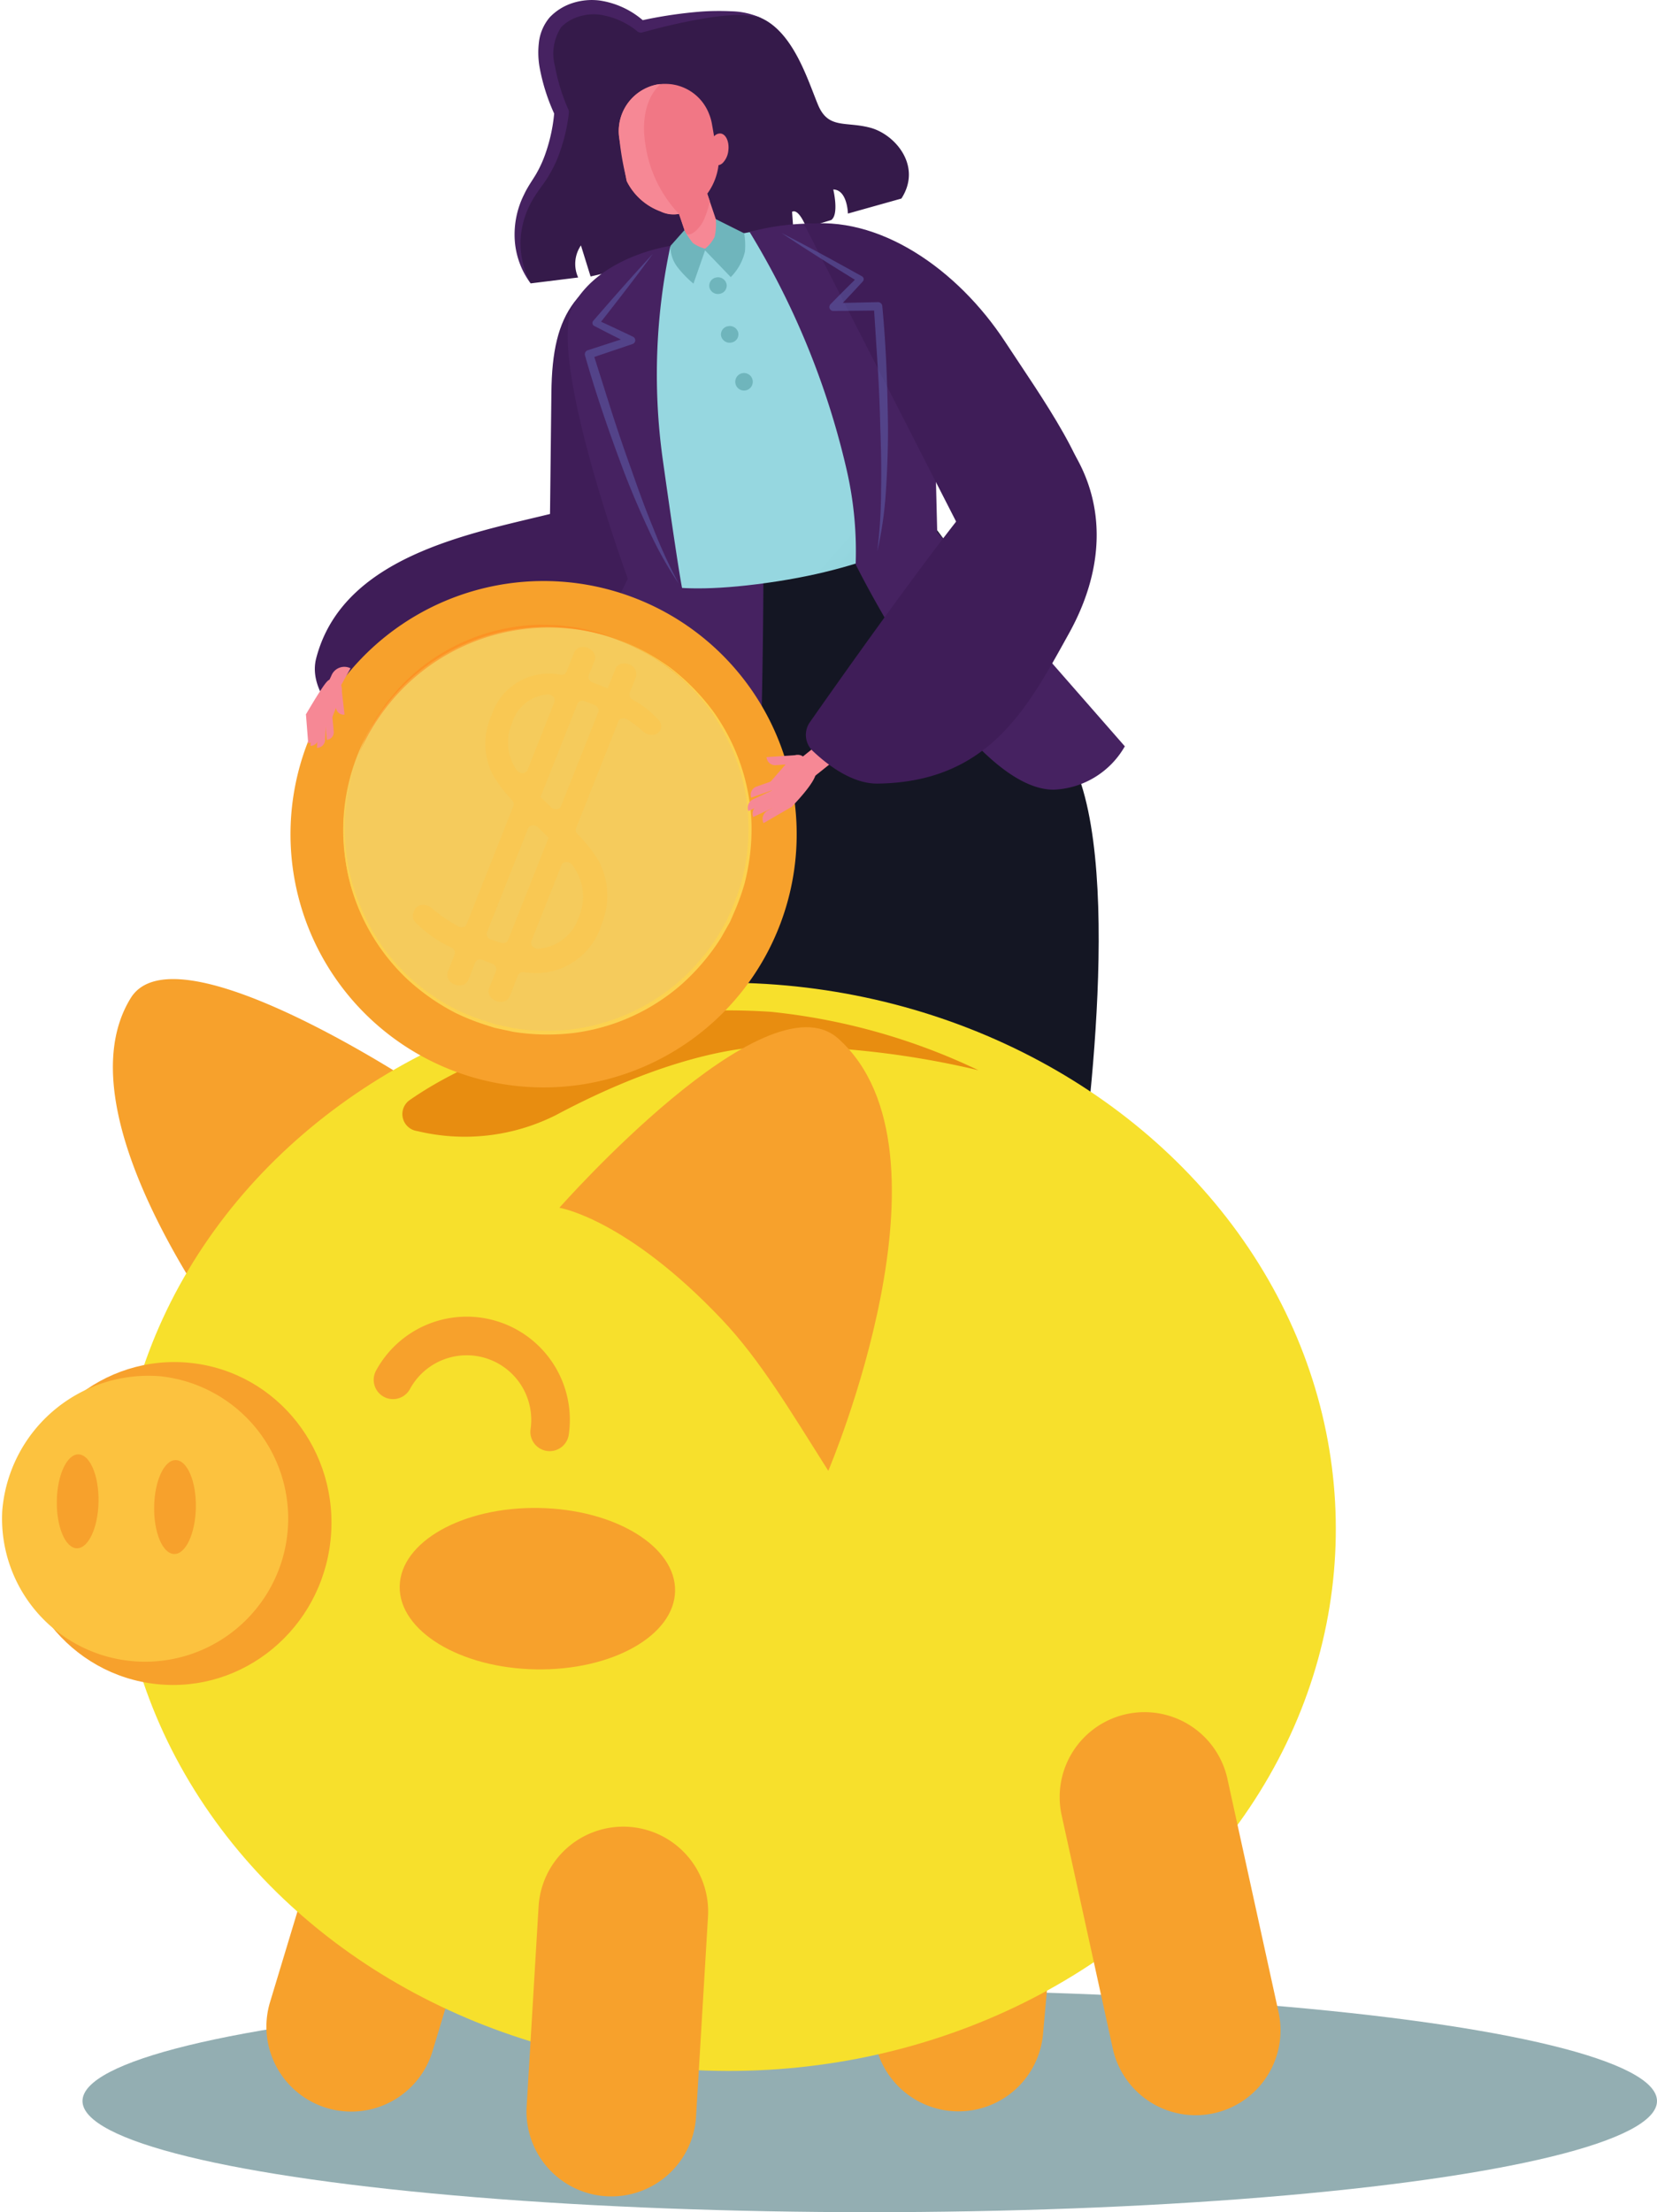 <svg xmlns="http://www.w3.org/2000/svg" xmlns:xlink="http://www.w3.org/1999/xlink" width="111.076" height="148.233" viewBox="0 0 111.076 148.233"><defs><style>.a{fill:rgba(26,84,93,0.47);}.b{fill:#351a4a;}.c{fill:#3f1d58;}.d{fill:#141623;}.e{fill:#462261;}.f{fill:#f7a12c;}.g{fill:#f7e02c;}.h{fill:#fcc23f;}.i{fill:#e88d10;}.j{fill:#f68895;}.k{fill:#e1dcff;}.l{fill:url(#a);}.m{fill:#6fb5bc;}.n{fill:#f17785;}.o{fill:#f5cb5c;}.p{opacity:0.58;}.q{fill:#ff881d;}.r{fill:#fac74e;opacity:0.69;}.s{fill:#fcd24f;}.t{opacity:0.54;}.u{fill:#5f5eaa;}</style><linearGradient id="a" x1="1.686" y1="1.216" x2="0.83" y2="0.413" gradientUnits="objectBoundingBox"><stop offset="0" stop-color="#6fb5bc"/><stop offset="0.804" stop-color="#96d7e0"/></linearGradient></defs><g transform="translate(-176.75 -1297.415)"><g transform="translate(91.779 1228.49)"><ellipse class="a" cx="52.773" cy="7.448" rx="52.773" ry="7.448" transform="translate(90.501 202.261)"/><g transform="translate(84.971 68.925)"><path class="b" d="M253.092,194.829s6.046-1.6,8.222-.62,3.125,4.167,3.812,5.816,1.836,1.094,3.5,1.535,3.5,2.564,2.089,4.747l-3.584,1.006s-.032-1.591-.982-1.614c0,0,.4,1.66-.135,2.045l-1.669.513s-.5-1.315-.958-1.062l.087,1.232-13.594,3.1-.646-2.08a2.2,2.2,0,0,0-.186,2.149l-3.185.395a5.748,5.748,0,0,1,.426-6.717A10.932,10.932,0,0,0,248,199.283Z" transform="translate(-210.291 -193.002)"/><path class="b" d="M253.473,194.921s-2.663-2.587-5.419-.861.442,7.518.442,7.518Z" transform="translate(-210.34 -192.992)"/><path class="c" d="M231.137,237.955c1.877-7.2,11.229-8.485,16.657-9.908,6.056-1.587,5.484,1.748,6.065,3.806a39.906,39.906,0,0,1-8.5,6.561,123.54,123.54,0,0,1-11.685,4.5S230.465,240.528,231.137,237.955Z" transform="translate(-209.939 -193.854)"/><path class="c" d="M255.311,233.7l-8.143-2.071s.1-7.648.14-11.89c.056-5.508,1.669-7.515,7.024-9.455l.572.885Z" transform="translate(-210.346 -193.416)"/><path class="d" d="M271.676,227.54s8.27,10.016,11.1,18.86-.364,28.525-.364,28.525l-3.773.46s-22.224,1.986-33.5-1.8c0,0-.136-32.216,12.023-45.023Z" transform="translate(-210.295 -193.851)"/><path class="e" d="M255.742,275.293c-5.392-.144-5.136.131-9.772-1.429,0,0-2.47-32.452,9.689-45.259l5.826.675s.1,14.949-.727,26.284A64.69,64.69,0,0,1,255.742,275.293Z" transform="translate(-210.311 -193.878)"/><g transform="translate(0 65.17)"><path class="f" d="M226.935,287.038s-13.848-16.945-8.584-25.482c3.031-4.914,19.412,5.977,19.412,5.977A44.747,44.747,0,0,0,226.935,287.038Z" transform="translate(-209.589 -259.847)"/><path class="f" d="M274.654,337.453h0a5.687,5.687,0,0,0,6.173-5.156l1.2-13.375a5.688,5.688,0,0,0-5.158-6.173h0a5.688,5.688,0,0,0-6.173,5.158l-1.2,13.374A5.688,5.688,0,0,0,274.654,337.453Z" transform="translate(-210.909 -261.17)"/><path class="f" d="M231.757,337.262h0a5.688,5.688,0,0,0,7.091-3.8l3.886-12.853a5.688,5.688,0,0,0-3.8-7.091h0a5.688,5.688,0,0,0-7.09,3.8l-3.887,12.853A5.688,5.688,0,0,0,231.757,337.262Z" transform="translate(-209.855 -261.184)"/><ellipse class="g" cx="36.46" cy="40.843" rx="36.46" ry="40.843" transform="translate(7.259 72.911) rotate(-89.045)"/><path class="f" d="M292.6,337.551h0a5.688,5.688,0,0,0,4.338-6.775l-3.427-15.631a5.689,5.689,0,0,0-6.775-4.338h0a5.688,5.688,0,0,0-4.338,6.775l3.427,15.631A5.689,5.689,0,0,0,292.6,337.551Z" transform="translate(-211.231 -261.118)"/><path class="f" d="M250.951,343.313h0a5.687,5.687,0,0,0,6.016-5.339l.8-13.4a5.688,5.688,0,0,0-5.34-6.017h0a5.688,5.688,0,0,0-6.016,5.34l-.8,13.4A5.688,5.688,0,0,0,250.951,343.313Z" transform="translate(-210.307 -261.317)"/><ellipse class="f" cx="10.821" cy="10.574" rx="10.821" ry="10.574" transform="translate(0 46.578) rotate(-84.024)"/><g transform="translate(25.05 23.057)"><path class="f" d="M246.891,292.5a1.429,1.429,0,0,1-.157-.009,1.293,1.293,0,0,1-1.129-1.44,4.328,4.328,0,0,0-8.094-2.691,1.293,1.293,0,1,1-2.249-1.277,6.914,6.914,0,0,1,12.912,4.278A1.294,1.294,0,0,1,246.891,292.5Z" transform="translate(-235.092 -283.49)"/></g><path class="f" d="M236.88,301.893c-.05,2.987,4.042,5.476,9.14,5.561s9.271-2.267,9.321-5.254-4.042-5.476-9.14-5.561S236.93,298.906,236.88,301.893Z" transform="translate(-210.087 -260.764)"/><path class="h" d="M209.547,296.6a9.591,9.591,0,1,0,10.575-9.019A9.834,9.834,0,0,0,209.547,296.6Z" transform="translate(-209.396 -260.534)"/><path class="f" d="M219.994,296.471c-.029,1.738.573,3.157,1.346,3.17s1.421-1.385,1.45-3.123-.574-3.157-1.346-3.17S220.022,294.733,219.994,296.471Z" transform="translate(-209.661 -260.681)"/><path class="f" d="M213.3,296.077c-.028,1.738.574,3.157,1.346,3.17s1.422-1.385,1.451-3.123-.574-3.157-1.346-3.17S213.327,294.34,213.3,296.077Z" transform="translate(-209.492 -260.671)"/><path class="i" d="M275.681,266.445a59.518,59.518,0,0,0-13.279-1.608c-3.877-.069-9.258,1.527-15.038,4.61a13.579,13.579,0,0,1-9.248,1.086l-.1-.02a1.146,1.146,0,0,1-.463-2.068c2.734-1.907,7.145-3.987,13.538-5.328a44.345,44.345,0,0,1,10.684-.586A42.2,42.2,0,0,1,275.681,266.445Z" transform="translate(-210.091 -259.901)"/><path class="f" d="M265.888,293.316s9.122-21.381.674-28.958c-4.863-4.362-18.7,11.332-18.7,11.332s4.485.713,10.906,7.5C261.325,285.892,263.34,289.291,265.888,293.316Z" transform="translate(-210.364 -259.931)"/></g><rect class="j" width="1.526" height="2.177" transform="translate(54.296 52.263) rotate(-128.639)"/><path class="k" d="M263.408,226.148a.909.909,0,1,0,.908-.909A.909.909,0,0,0,263.408,226.148Z" transform="translate(-210.756 -193.793)"/><path class="l" d="M252.938,231.982s1.584,1.581,9.6.335c7.341-1.14,10.557-3.606,10.557-3.606l-.573-11.973c-.557-3.487-3.753-9.071-9.763-8.2l-8.045,1.472c-5.784,1.465-6.266,4.916-5.661,8.841C249.643,222.647,252.938,231.982,252.938,231.982Z" transform="translate(-210.389 -193.369)"/><path class="m" d="M258.177,212.706a.586.586,0,0,0,.686.443.56.56,0,0,0,.467-.652.586.586,0,0,0-.686-.444A.56.56,0,0,0,258.177,212.706Z" transform="translate(-210.624 -193.46)"/><path class="m" d="M258.982,216.055a.586.586,0,0,0,.686.444.56.56,0,0,0,.467-.652.585.585,0,0,0-.686-.444A.56.56,0,0,0,258.982,216.055Z" transform="translate(-210.644 -193.545)"/><path class="m" d="M259.967,219.318a.587.587,0,1,0,.467-.686A.587.587,0,0,0,259.967,219.318Z" transform="translate(-210.669 -193.626)"/><g transform="translate(44.949 11.409)"><path class="j" d="M258.026,209.989l.052-.018a1.047,1.047,0,0,0,.7-1.311l-1.11-3.288a1.065,1.065,0,0,0-1.358-.631l-.053.018a1.049,1.049,0,0,0-.7,1.311l1.111,3.288A1.064,1.064,0,0,0,258.026,209.989Z" transform="translate(-255.506 -204.683)"/><path class="n" d="M257.856,205.92c-.283-.838-.985-1.362-1.568-1.169h0c-.583.193-.826,1.029-.543,1.868l.741,2.193c.155.458.961-.045,1.32-.958a8.218,8.218,0,0,0,.342-1.071Z" transform="translate(-255.509 -204.684)"/></g><path class="m" d="M259.6,211.927a3.572,3.572,0,0,0,.952-1.711,4.894,4.894,0,0,0-.049-1.222l-1.906-.953a3.93,3.93,0,0,1-.073,1.174,2.235,2.235,0,0,1-.709.855Z" transform="translate(-210.615 -193.359)"/><path class="m" d="M257.042,212.384a7.337,7.337,0,0,1-1.086-1.123,2.306,2.306,0,0,1-.461-1.4l.939-1.058a5.232,5.232,0,0,0,.569.86,2.513,2.513,0,0,0,.853.387Z" transform="translate(-210.556 -193.378)"/><path class="e" d="M255.3,209.884a41.211,41.211,0,0,0-.531,14.193c1.086,7.736,1.318,8.767,1.318,8.767l-6.436,10.388-2.017-1.178,4.809-9.872s-5.507-15.029-3.645-18.344S255.3,209.884,255.3,209.884Z" transform="translate(-210.358 -193.406)"/><g transform="translate(19.47 38.929)"><path class="f" d="M262.206,255.887a16.966,16.966,0,1,1-9.868-21.87A16.966,16.966,0,0,1,262.206,255.887Z" transform="translate(-229.367 -232.916)"/><path class="o" d="M259.338,254.5a13.612,13.612,0,1,1-7.917-17.547A13.612,13.612,0,0,1,259.338,254.5Z" transform="translate(-229.459 -232.996)"/><g class="p" transform="translate(4.497 2.933)"><path class="q" d="M233.981,244.789l.5-1.231c.2-.4.414-.783.622-1.177.232-.377.5-.737.742-1.106.269-.355.566-.686.849-1.03a13.254,13.254,0,0,1,9.479-4.319c.445.014.891.011,1.334.039.442.058.884.1,1.322.171.433.1.867.2,1.294.311l1.254.439a14.08,14.08,0,0,0-5.2-.758,13.794,13.794,0,0,0-9.339,4.255A14.292,14.292,0,0,0,233.981,244.789Z" transform="translate(-233.981 -235.925)"/></g><path class="r" d="M250.242,251.789a9.612,9.612,0,0,0-1.431-1.81.354.354,0,0,1-.09-.369l2.838-7.168a.338.338,0,0,1,.245-.2.464.464,0,0,1,.348.06,7.222,7.222,0,0,1,1.076.815.848.848,0,0,0,.673.219.592.592,0,0,0,.493-.357.609.609,0,0,0-.137-.636,7.082,7.082,0,0,0-1.2-1.039q-.082-.051-.551-.332a.375.375,0,0,1-.187-.446l.419-1.059a.69.69,0,0,0-.468-.853.794.794,0,0,0-.546-.022.574.574,0,0,0-.359.329l-.519,1.308-.5-.2q-.256-.1-.5-.191a.45.45,0,0,1-.247-.2.326.326,0,0,1-.023-.281l.392-.991a.572.572,0,0,0-.036-.486.814.814,0,0,0-.432-.366.673.673,0,0,0-.9.307l-.513,1.294a.377.377,0,0,1-.409.2,4.034,4.034,0,0,0-4.624,2.727,4.6,4.6,0,0,0,.058,3.907,8.992,8.992,0,0,0,1.334,1.782.353.353,0,0,1,.085.364l-3.137,7.925a.336.336,0,0,1-.23.2.436.436,0,0,1-.319-.036,10.375,10.375,0,0,1-1.824-1.256.846.846,0,0,0-.655-.188.6.6,0,0,0-.479.356l-.066.168a.606.606,0,0,0,.143.642,8.122,8.122,0,0,0,2.407,1.689.38.38,0,0,1,.214.468l-.457,1.154a.692.692,0,0,0,.468.854.788.788,0,0,0,.546.021.567.567,0,0,0,.359-.328l.461-1.164a.319.319,0,0,1,.2-.186.457.457,0,0,1,.309.013l.635.252a.388.388,0,0,1,.254.48l-.46,1.164a.573.573,0,0,0,.036.486.814.814,0,0,0,.432.367.865.865,0,0,0,.135.041.766.766,0,0,0,.409-.018.573.573,0,0,0,.359-.329l.566-1.428a.374.374,0,0,1,.406-.2,4.6,4.6,0,0,0,5.2-3.225A5,5,0,0,0,250.242,251.789Zm-1.311,3.716a3.093,3.093,0,0,1-2.728,2.166.472.472,0,0,1-.388-.153.344.344,0,0,1-.081-.362l2.016-5.093a.34.34,0,0,1,.326-.2.45.45,0,0,1,.115.011.474.474,0,0,1,.285.186,3.721,3.721,0,0,1,.211.325A3.43,3.43,0,0,1,248.931,255.5Zm-3.13-6.1a.47.47,0,0,1,.379.135l.351.349.352.351-2.712,6.848a.376.376,0,0,1-.476.189c-.212-.063-.434-.135-.662-.214a.455.455,0,0,1-.254-.207.324.324,0,0,1-.027-.284l2.757-6.962A.343.343,0,0,1,245.8,249.4Zm1.629-1.074a.478.478,0,0,1-.378-.132l-.71-.694,2.472-6.242a.382.382,0,0,1,.513-.174l.636.253a.449.449,0,0,1,.233.2.324.324,0,0,1,.02.276l-2.5,6.3A.341.341,0,0,1,247.43,248.33Zm-.158-7.189-1.8,4.552a.341.341,0,0,1-.33.206.472.472,0,0,1-.4-.2,3.792,3.792,0,0,1-.212-.348,3.253,3.253,0,0,1-.085-2.829,2.7,2.7,0,0,1,2.371-1.891.426.426,0,0,1,.132.009.454.454,0,0,1,.242.14A.347.347,0,0,1,247.272,241.141Z" transform="translate(-229.579 -233.03)"/><path class="s" d="M251.474,236.957a15.036,15.036,0,0,1,3.508,1.921,14.758,14.758,0,0,1,2.805,2.863,13.694,13.694,0,0,1,2.577,7.52,14.6,14.6,0,0,1-.455,4,14.844,14.844,0,0,1-.679,1.9l-.2.463c-.035.077-.065.156-.1.231l-.124.22-.5.881a14.78,14.78,0,0,1-2.607,3.073,13.593,13.593,0,0,1-7.27,3.28,14.754,14.754,0,0,1-4.029-.079l-.988-.212-.247-.053c-.082-.021-.161-.051-.242-.075l-.481-.156a14.993,14.993,0,0,1-1.874-.749,14.578,14.578,0,0,1-3.3-2.305,13.7,13.7,0,0,1-3.933-6.909,14.77,14.77,0,0,1-.289-4,15.07,15.07,0,0,1,.88-3.9,15.027,15.027,0,0,0-.816,3.9,14.639,14.639,0,0,0,.351,3.964,15.034,15.034,0,0,0,1.471,3.691,13.307,13.307,0,0,0,7.584,6.08l.473.152c.079.023.157.053.237.073l.244.052.971.206a14.584,14.584,0,0,0,3.958.065,13.587,13.587,0,0,0,7.136-3.22,14.511,14.511,0,0,0,2.569-3.011l.488-.865.123-.215c.038-.074.067-.151.1-.227l.2-.454a14.707,14.707,0,0,0,.674-1.868,13.557,13.557,0,0,0-.214-7.841,15.041,15.041,0,0,0-1.794-3.545,14.678,14.678,0,0,0-2.74-2.886A15,15,0,0,0,251.474,236.957Z" transform="translate(-229.459 -233.018)"/></g><g transform="translate(20.509 44.682)"><path class="j" d="M232.154,242.331a2.309,2.309,0,0,1-.98.3c-.236-.045-.741-.606-.741-.606s.99-1.706,1.358-2.137c.207-.243.288-.239.694-.126.27.075.4.358.334.859Z" transform="translate(-230.433 -238.839)"/><path class="j" d="M0,0H.517a0,0,0,0,1,0,0V1.822a0,0,0,0,1,0,0h0A.517.517,0,0,1,0,1.3V0A0,0,0,0,1,0,0Z" transform="matrix(0.993, -0.115, 0.115, 0.993, 1.864, 1.453)"/><path class="j" d="M231.862,243.792h0a.518.518,0,0,0,.466-.563l-.124-1.3-.514.049.172,1.814Z" transform="translate(-230.465 -238.896)"/><path class="j" d="M231.194,244.337h0a.56.56,0,0,0,.543-.569l.066-1.493-.517-.022-.093,2.085Z" transform="translate(-230.452 -238.904)"/><path class="j" d="M230.748,244.2h0a.558.558,0,0,0,.543-.569l.066-1.493-.516-.022-.094,2.085Z" transform="translate(-230.441 -238.9)"/><path class="j" d="M230.585,244.019h0a.557.557,0,0,0,.473-.628l-.108-1.491-.517.177.152,1.942Z" transform="translate(-230.433 -238.895)"/><path class="j" d="M232.6,240.445l-.779-.288.352-.749a.932.932,0,0,1,1.285-.492Z" transform="translate(-230.468 -238.817)"/></g><g transform="translate(50.119 50.581)"><path class="j" d="M262.355,246.7a3.872,3.872,0,0,0,.417,1.344,2.946,2.946,0,0,0,1.033.3s1.643-1.658,1.617-2.294c-.013-.3-.468-.743-.832-1.047a.579.579,0,0,0-.807.062Z" transform="translate(-260.849 -244.869)"/><path class="j" d="M.581,0h0a0,0,0,0,1,0,0V2.047a0,0,0,0,1,0,0H0a0,0,0,0,1,0,0V.581A.581.581,0,0,1,.581,0Z" transform="translate(1.304 0.731) rotate(-93.892)"/><path class="j" d="M261.053,247.779h0a.581.581,0,0,1,.354-.741l1.382-.488.194.548-1.93.681Z" transform="translate(-260.815 -244.912)"/><path class="j" d="M260.858,248.692h0a.627.627,0,0,1,.359-.807l1.524-.707.245.527-2.127.986Z" transform="translate(-260.81 -244.928)"/><path class="j" d="M261.19,249.1h0a.627.627,0,0,1,.359-.807l1.525-.706.244.526-2.127.986Z" transform="translate(-260.818 -244.938)"/><path class="j" d="M261.9,249.516h0a.628.628,0,0,1,.28-.837l1.448-.85.166.591-1.894,1.1Z" transform="translate(-260.835 -244.944)"/></g><path class="e" d="M260.943,208.909a53.647,53.647,0,0,1,6.489,15.864,24.33,24.33,0,0,1,.62,6.409s7.438,15.077,13.262,15.1a5.76,5.76,0,0,0,4.782-2.907L273.52,229.01l-.194-7.773s-3.153-12.156-5.945-12.745A16.373,16.373,0,0,0,260.943,208.909Z" transform="translate(-210.694 -193.366)"/><path class="c" d="M269.632,246.194c7.48-.108,10.062-5.1,12.818-10.066,3.076-5.545,2.336-11.095-2.27-15.112a12.71,12.71,0,0,1-2.591,4.341c-3.206,3.52-10.342,13.628-12.542,16.771a1.486,1.486,0,0,0,.271,1.92C266.3,244.973,267.947,246.219,269.632,246.194Z" transform="translate(-210.791 -193.687)"/><path class="c" d="M275.983,230.476s7.5-.47,7.859-2.685c.443-2.727-3.291-7.879-5.669-11.51-3.2-4.89-8.5-8.564-13.55-7.873l.164.166Z" transform="translate(-210.786 -193.366)"/><g class="t" transform="translate(52.395 15.617)"><path class="u" d="M263.144,209c1.818.929,3.607,1.909,5.388,2.9a.219.219,0,0,1,.085.3l-.029.041-.009.009q-.879.958-1.78,1.894l-.194-.448,3-.067a.285.285,0,0,1,.286.258c.262,2.738.355,5.482.384,8.23q0,2.062-.137,4.12a24.675,24.675,0,0,1-.58,4.079,33.665,33.665,0,0,0,.253-4.093c.03-1.366,0-2.733-.05-4.1q-.045-2.048-.17-4.1l-.263-4.091.287.257-3,.031a.263.263,0,0,1-.269-.259.269.269,0,0,1,.074-.189q.908-.931,1.838-1.838l.048.349C266.57,211.217,264.842,210.134,263.144,209Z" transform="translate(-263.144 -209.001)"/></g><g class="t" transform="translate(39.204 17.01)"><path class="u" d="M254.174,210.43c-1.183,1.619-2.412,3.2-3.652,4.776l-.074-.344q1.2.548,2.394,1.122a.264.264,0,0,1,.123.353.271.271,0,0,1-.155.135l-2.826.955.182-.347,1.244,3.934q.633,1.965,1.333,3.907c.454,1.3.92,2.593,1.446,3.864a34.9,34.9,0,0,0,1.72,3.752,25.436,25.436,0,0,1-2.022-3.62q-.877-1.882-1.627-3.817c-.973-2.589-1.884-5.2-2.637-7.862a.285.285,0,0,1,.182-.348l2.838-.92-.032.488q-1.187-.581-2.359-1.193l-.01-.006a.22.22,0,0,1-.095-.3.264.264,0,0,1,.029-.042C251.487,213.406,252.808,211.9,254.174,210.43Z" transform="translate(-249.612 -210.43)"/></g><g transform="translate(41.48 5.623)"><path class="n" d="M258.776,202.071a.526.526,0,0,0-.441.191c-.078-.455-.141-.807-.141-.807a3.2,3.2,0,0,0-.192-.683,3.136,3.136,0,0,0-2.053-1.9l-.049-.015c-.07-.02-.141-.035-.213-.05l-.108-.02c-.059-.01-.12-.018-.18-.024-.043,0-.086-.009-.129-.011-.062,0-.125-.006-.188-.006-.039,0-.077,0-.117,0-.074,0-.15.008-.226.017l-.037,0-.022,0c-.073.01-.146.02-.22.035a3.183,3.183,0,0,0-2.471,3.648s.472,2.786.477,2.8a4.085,4.085,0,0,0,2.279,2.043,2.152,2.152,0,0,0,2.358-.381,4.081,4.081,0,0,0,1.521-2.655c0-.015,0-.035,0-.058a.563.563,0,0,0,.291-.153,1.383,1.383,0,0,0,.375-.831C259.362,202.63,259.133,202.116,258.776,202.071Z" transform="translate(-251.946 -198.748)"/><path class="j" d="M254.739,198.767l-.037,0-.022,0c-.073.01-.146.02-.22.035a3.183,3.183,0,0,0-2.471,3.648,19.167,19.167,0,0,0,.518,2.853,4.119,4.119,0,0,0,2.238,1.99,1.925,1.925,0,0,0,1.236.167,8.525,8.525,0,0,1-2.245-4.612C253.244,199.838,254.774,198.763,254.739,198.767Z" transform="translate(-251.946 -198.749)"/></g><path class="e" d="M261.309,194.186A5.831,5.831,0,0,0,259.3,194a16.56,16.56,0,0,0-2.006.251c-1.33.223-2.648.543-3.946.9a.383.383,0,0,1-.333-.064L253,195.07a5.187,5.187,0,0,0-2.637-1.123,3.3,3.3,0,0,0-1.356.172,2.7,2.7,0,0,0-1.108.688,3.259,3.259,0,0,0-.414,2.6,13.045,13.045,0,0,0,.895,2.9l.007.018a.46.46,0,0,1,.032.23,11.84,11.84,0,0,1-.781,3.08,8.642,8.642,0,0,1-.756,1.417c-.316.463-.6.818-.852,1.245a5.961,5.961,0,0,0-.85,2.771,5.777,5.777,0,0,0,.678,2.9,5.443,5.443,0,0,1-1.065-2.892,5.984,5.984,0,0,1,.642-3.1c.222-.479.559-.941.791-1.337a7.858,7.858,0,0,0,.607-1.32,11.223,11.223,0,0,0,.613-2.867l.039.247a13.161,13.161,0,0,1-1.012-3.127,5.678,5.678,0,0,1-.064-1.725,3.141,3.141,0,0,1,.728-1.708,3.662,3.662,0,0,1,1.553-.963,4.2,4.2,0,0,1,1.769-.166,5.728,5.728,0,0,1,3.057,1.448l-.356-.082a29.76,29.76,0,0,1,4.081-.617,17.223,17.223,0,0,1,2.068-.024A5.077,5.077,0,0,1,261.309,194.186Z" transform="translate(-210.286 -192.979)"/></g></g></g></svg>